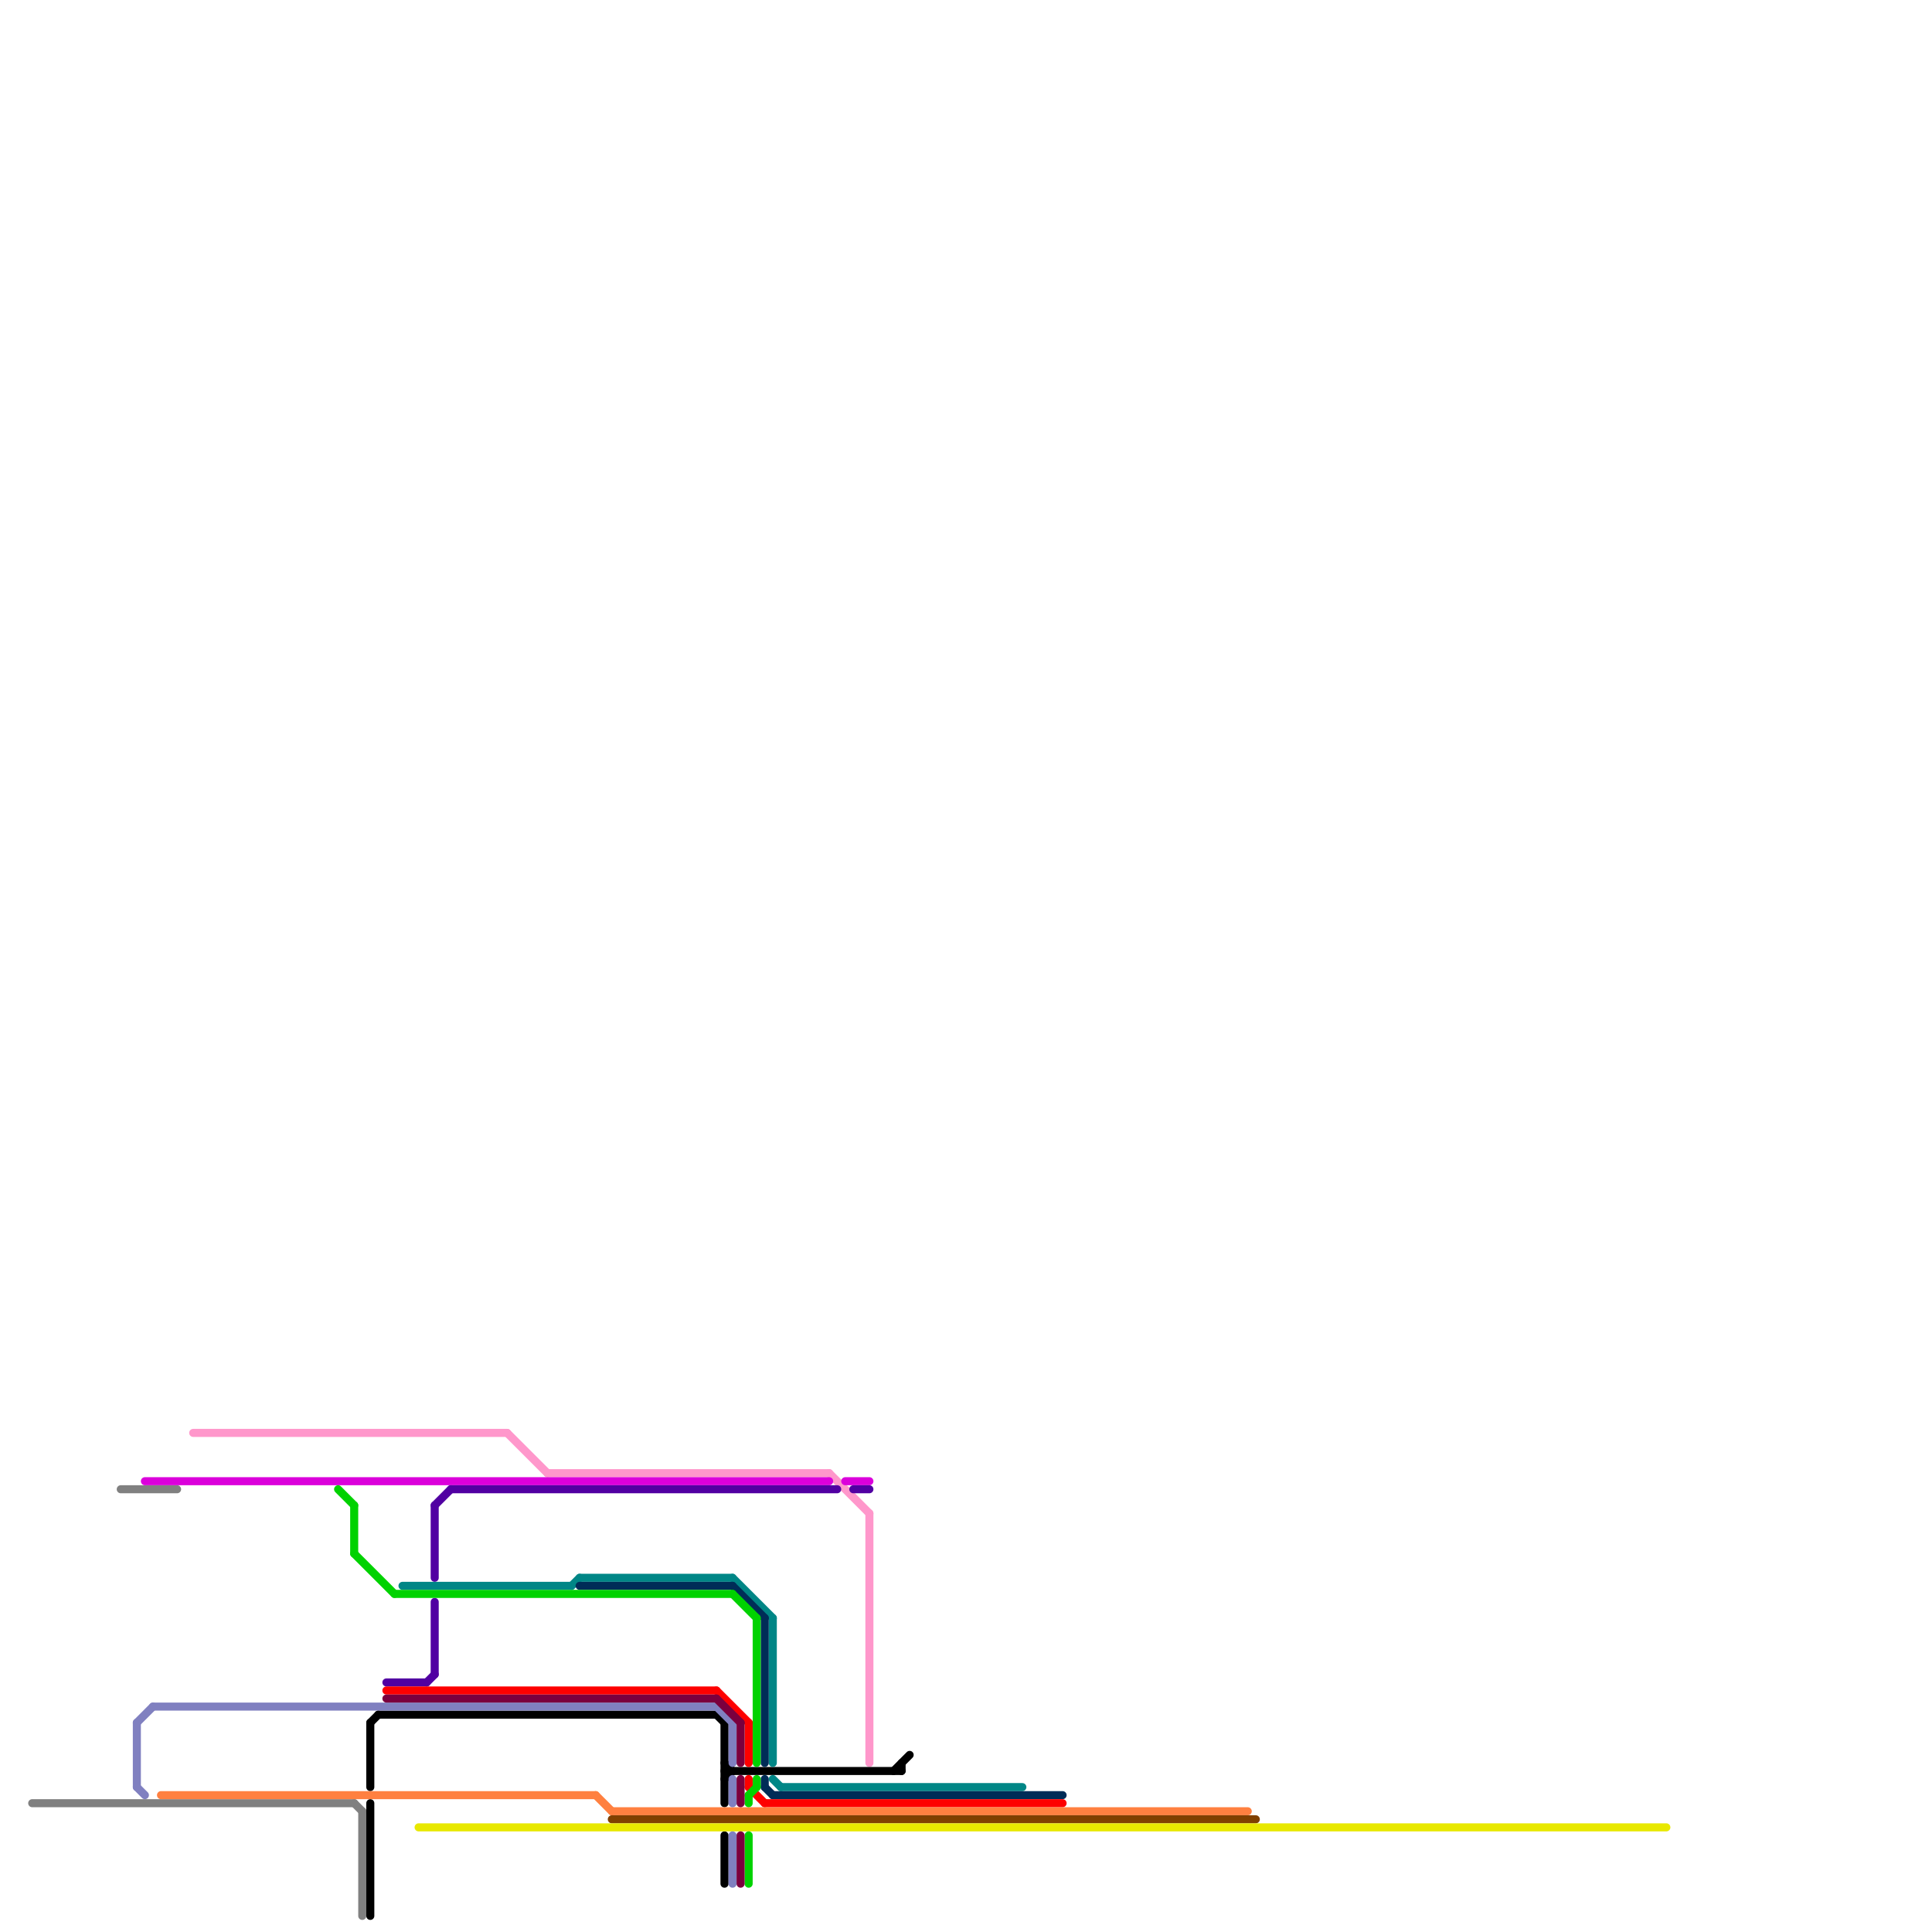 
<svg version="1.1" xmlns="http://www.w3.org/2000/svg" viewBox="0 0 240 240">
<style>text { font: 1px Helvetica; font-weight: 600; white-space: pre; dominant-baseline: central; } line { stroke-width: 1; fill: none; stroke-linecap: round; stroke-linejoin: round; } .c0 { stroke: #808080 } .c1 { stroke: #ff97cb } .c2 { stroke: #db00db } .c3 { stroke: #5100a2 } .c4 { stroke: #000000 } .c5 { stroke: #008686 } .c6 { stroke: #002c57 } .c7 { stroke: #fd0000 } .c8 { stroke: #ff8040 } .c9 { stroke: #804000 } .c10 { stroke: #e8e800 } .c11 { stroke: #8080c0 } .c12 { stroke: #00d200 } .c13 { stroke: #7b003e }</style><defs><g id="wm-xf"><circle r="1.2" fill="#000"/><circle r="0.9" fill="#fff"/><circle r="0.6" fill="#000"/><circle r="0.3" fill="#fff"/></g><g id="wm"><circle r="0.6" fill="#000"/><circle r="0.3" fill="#fff"/></g></defs><line class="c0" x1="44" y1="224" x2="45" y2="225"/><line class="c0" x1="45" y1="225" x2="45" y2="238"/><line class="c0" x1="4" y1="224" x2="44" y2="224"/><line class="c0" x1="15" y1="185" x2="22" y2="185"/><line class="c1" x1="24" y1="178" x2="63" y2="178"/><line class="c1" x1="68" y1="183" x2="103" y2="183"/><line class="c1" x1="63" y1="178" x2="68" y2="183"/><line class="c1" x1="108" y1="188" x2="108" y2="219"/><line class="c1" x1="103" y1="183" x2="108" y2="188"/><line class="c2" x1="105" y1="184" x2="108" y2="184"/><line class="c2" x1="18" y1="184" x2="103" y2="184"/><line class="c3" x1="54" y1="199" x2="54" y2="208"/><line class="c3" x1="56" y1="185" x2="104" y2="185"/><line class="c3" x1="53" y1="209" x2="54" y2="208"/><line class="c3" x1="106" y1="185" x2="108" y2="185"/><line class="c3" x1="48" y1="209" x2="53" y2="209"/><line class="c3" x1="54" y1="187" x2="56" y2="185"/><line class="c3" x1="54" y1="187" x2="54" y2="196"/><line class="c4" x1="47" y1="213" x2="89" y2="213"/><line class="c4" x1="46" y1="224" x2="46" y2="238"/><line class="c4" x1="90" y1="220" x2="112" y2="220"/><line class="c4" x1="112" y1="219" x2="112" y2="220"/><line class="c4" x1="46" y1="214" x2="47" y2="213"/><line class="c4" x1="89" y1="213" x2="90" y2="214"/><line class="c4" x1="111" y1="220" x2="113" y2="218"/><line class="c4" x1="90" y1="219" x2="91" y2="220"/><line class="c4" x1="90" y1="214" x2="90" y2="224"/><line class="c4" x1="90" y1="228" x2="90" y2="234"/><line class="c4" x1="46" y1="214" x2="46" y2="222"/><line class="c4" x1="90" y1="221" x2="91" y2="220"/><line class="c5" x1="96" y1="201" x2="96" y2="219"/><line class="c5" x1="72" y1="196" x2="91" y2="196"/><line class="c5" x1="91" y1="196" x2="96" y2="201"/><line class="c5" x1="50" y1="197" x2="71" y2="197"/><line class="c5" x1="97" y1="222" x2="127" y2="222"/><line class="c5" x1="71" y1="197" x2="72" y2="196"/><line class="c5" x1="96" y1="221" x2="97" y2="222"/><line class="c6" x1="96" y1="223" x2="132" y2="223"/><line class="c6" x1="91" y1="197" x2="95" y2="201"/><line class="c6" x1="95" y1="221" x2="95" y2="222"/><line class="c6" x1="95" y1="222" x2="96" y2="223"/><line class="c6" x1="95" y1="201" x2="95" y2="219"/><line class="c6" x1="72" y1="197" x2="91" y2="197"/><line class="c7" x1="93" y1="222" x2="95" y2="224"/><line class="c7" x1="89" y1="210" x2="93" y2="214"/><line class="c7" x1="93" y1="214" x2="93" y2="219"/><line class="c7" x1="93" y1="221" x2="93" y2="222"/><line class="c7" x1="95" y1="224" x2="132" y2="224"/><line class="c7" x1="48" y1="210" x2="89" y2="210"/><line class="c8" x1="74" y1="223" x2="76" y2="225"/><line class="c8" x1="20" y1="223" x2="74" y2="223"/><line class="c8" x1="76" y1="225" x2="155" y2="225"/><line class="c9" x1="76" y1="226" x2="156" y2="226"/><line class="c10" x1="52" y1="227" x2="207" y2="227"/><line class="c11" x1="89" y1="212" x2="91" y2="214"/><line class="c11" x1="91" y1="228" x2="91" y2="234"/><line class="c11" x1="17" y1="214" x2="19" y2="212"/><line class="c11" x1="91" y1="221" x2="91" y2="224"/><line class="c11" x1="17" y1="214" x2="17" y2="222"/><line class="c11" x1="19" y1="212" x2="89" y2="212"/><line class="c11" x1="91" y1="214" x2="91" y2="219"/><line class="c11" x1="17" y1="222" x2="18" y2="223"/><line class="c12" x1="44" y1="187" x2="44" y2="193"/><line class="c12" x1="91" y1="198" x2="94" y2="201"/><line class="c12" x1="94" y1="221" x2="94" y2="222"/><line class="c12" x1="93" y1="223" x2="94" y2="222"/><line class="c12" x1="49" y1="198" x2="91" y2="198"/><line class="c12" x1="44" y1="193" x2="49" y2="198"/><line class="c12" x1="42" y1="185" x2="44" y2="187"/><line class="c12" x1="93" y1="223" x2="93" y2="224"/><line class="c12" x1="93" y1="228" x2="93" y2="234"/><line class="c12" x1="94" y1="201" x2="94" y2="219"/><line class="c13" x1="48" y1="211" x2="89" y2="211"/><line class="c13" x1="92" y1="221" x2="92" y2="224"/><line class="c13" x1="92" y1="228" x2="92" y2="234"/><line class="c13" x1="92" y1="214" x2="92" y2="219"/><line class="c13" x1="89" y1="211" x2="92" y2="214"/>
</svg>
